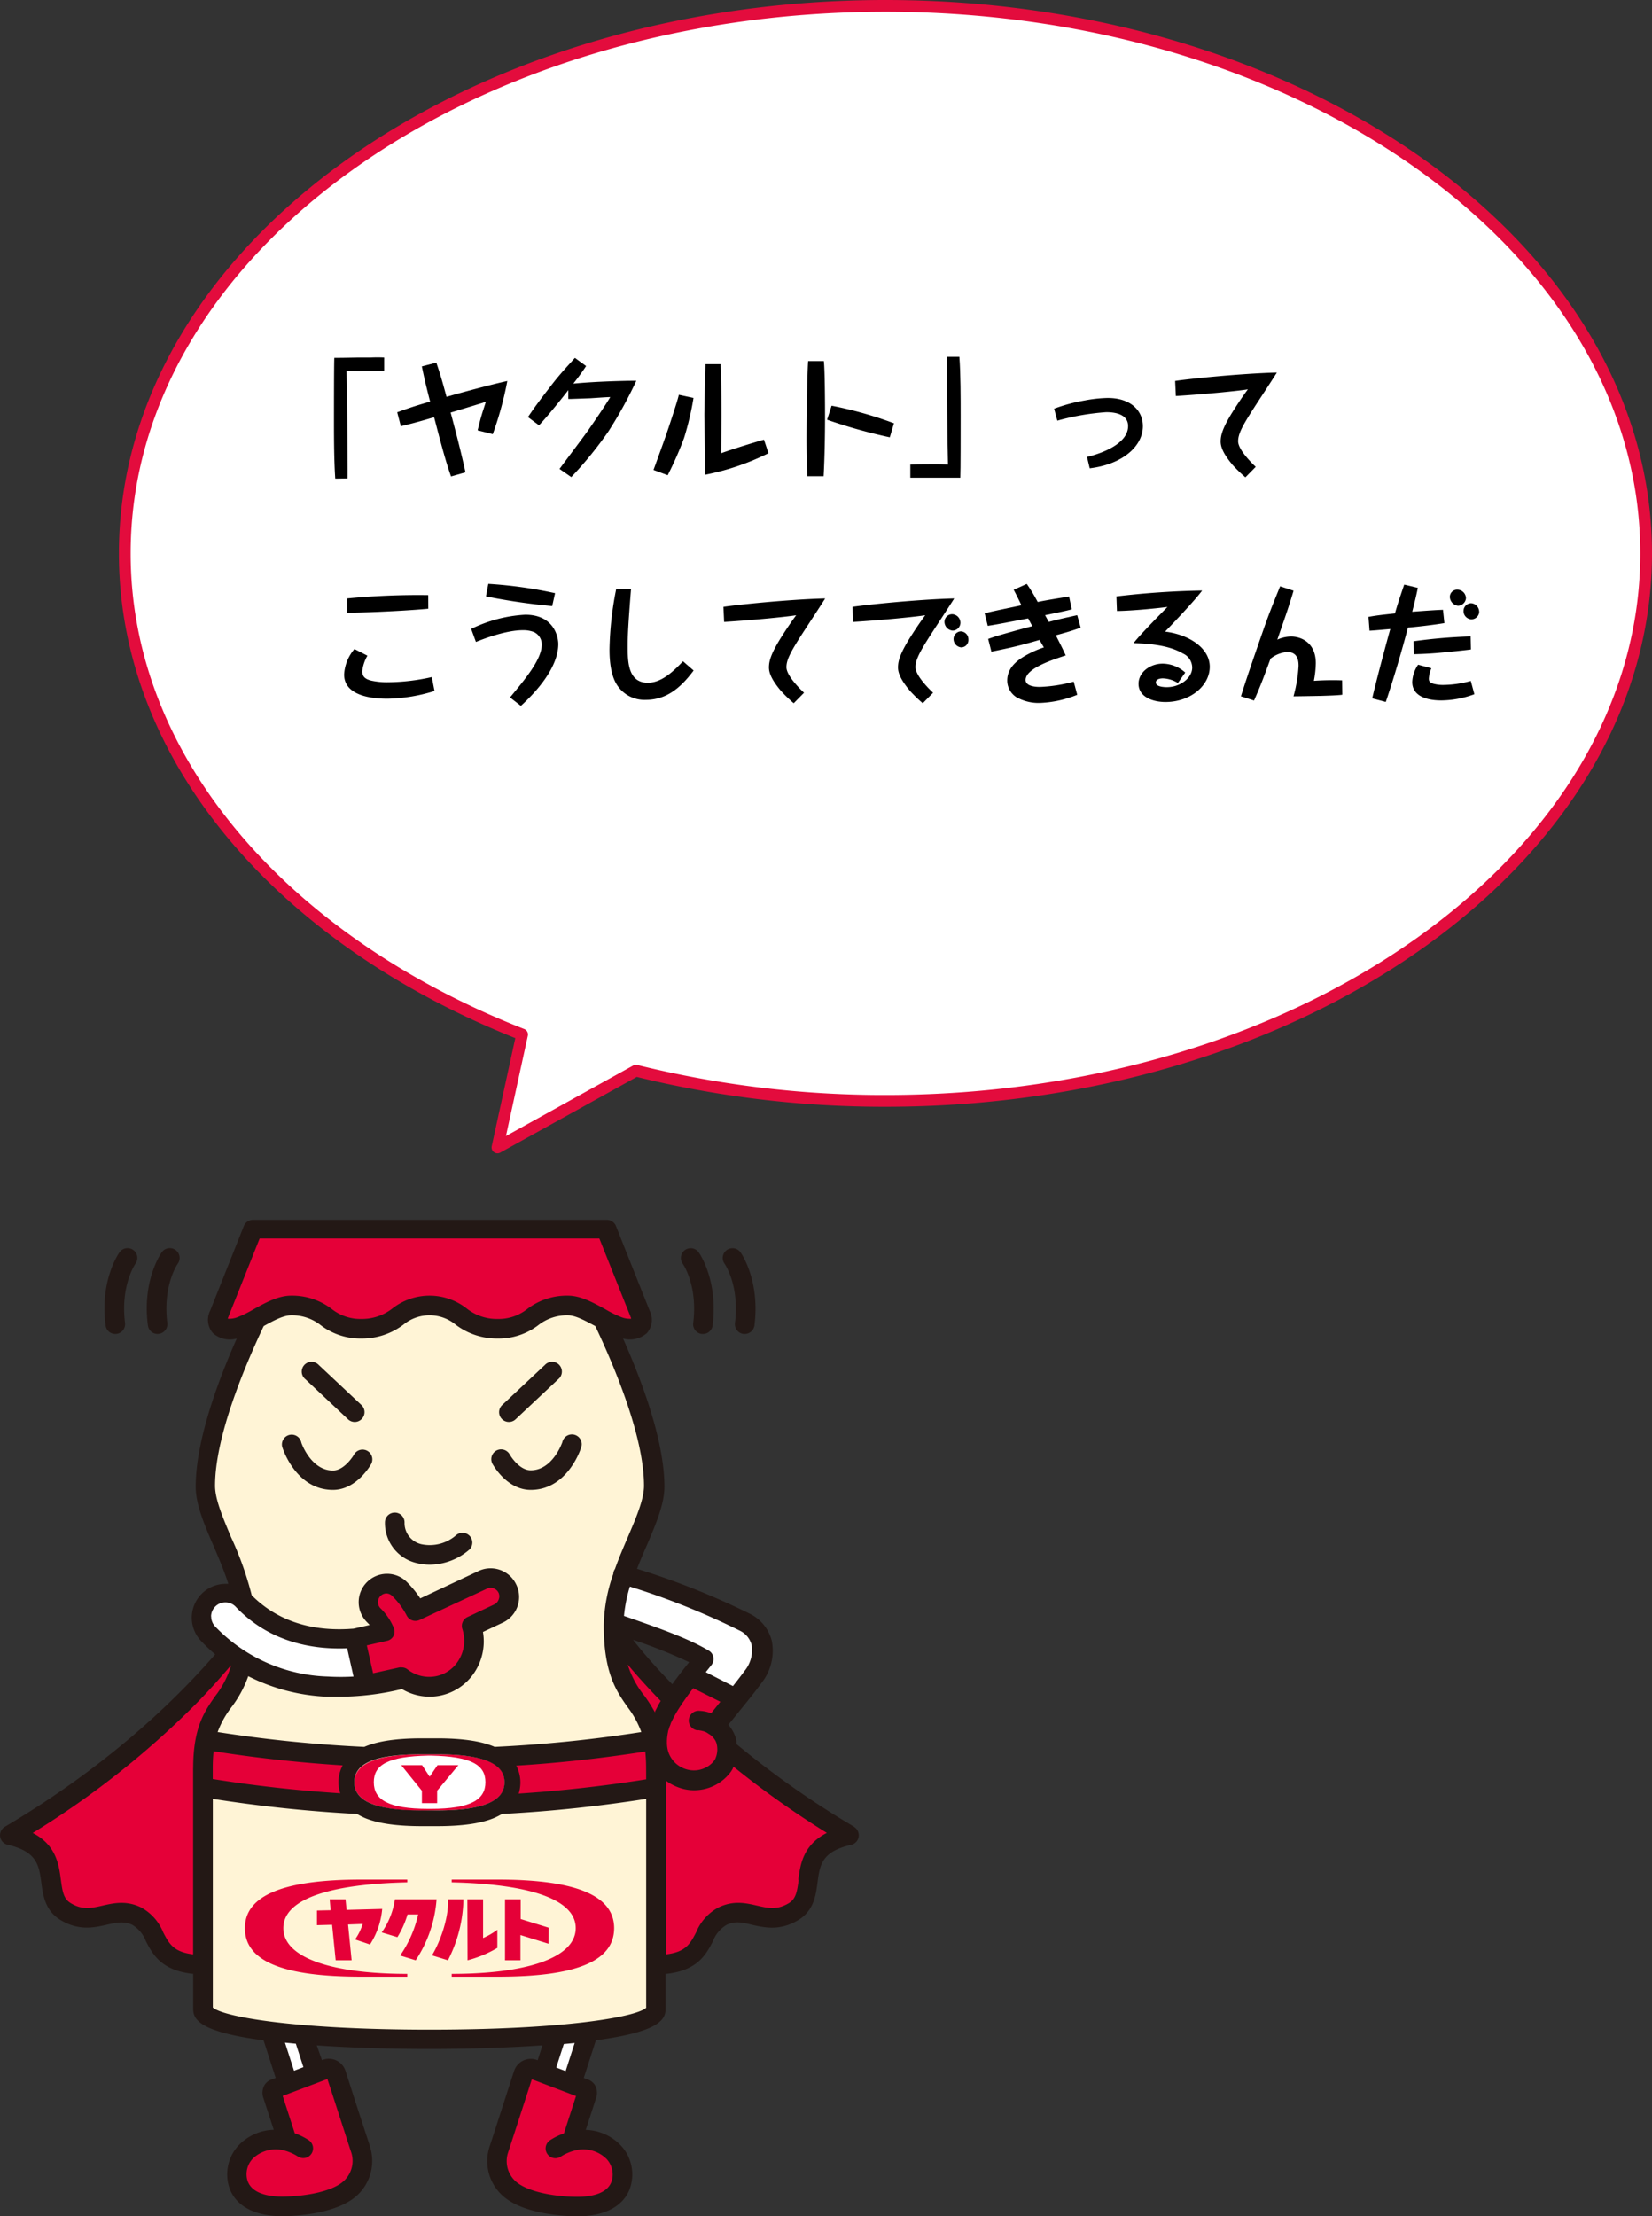 <svg xmlns="http://www.w3.org/2000/svg" viewBox="0 0 281.61 377.75"><rect x="0" y="0" width="281.61" height="377.75" fill="#333333" stroke="none"/><defs><style>.cls-1,.cls-2{fill:#fff;}.cls-1{stroke:#e30c3d;stroke-linecap:round;stroke-linejoin:round;stroke-width:2px;}.cls-3,.cls-5{fill:#e50038;}.cls-4{fill:#fff4d6;}.cls-5{fill-rule:evenodd;}.cls-6{fill:#231815;}</style></defs><g id="レイヤー_2" data-name="レイヤー 2"><g id="ph"><path class="cls-1" d="M150.94,1C79.33,1,21.27,42.78,21.27,94.32c0,35.39,27.38,66.18,67.73,82l-4.2,19.25,23.61-13.08a175.59,175.59,0,0,0,42.53,5.15c71.62,0,129.67-41.78,129.67-93.32S222.56,1,150.94,1Z"/></g><g id="illust"><path d="M57.15,81.58c-.2-2.88-.22-6.66-.22-9.59,0-2,0-10,.06-11l.51,0c.64,0,.93,0,3.5-.05l2.16,0a22.62,22.62,0,0,1,2.33,0l0,2.24c-1.3.07-3.08.07-4.42.07-.68,0-.79,0-2-.07.07,2.2.22,15.56.18,18.37Z"/><path d="M81.42,73.35c.33-1.32.48-1.93.74-2.79.09-.33.58-1.78.66-2.09-.33.11-.57.22-1,.33-1,.31-1.35.42-5,1.52.9,3.37,1.78,6.75,2.53,10.19l-2.46.7c-1-2.75-2-6.71-2.89-10.1-3.36,1-4.51,1.25-5.67,1.54l-.62-2.38c2.51-.92,3.79-1.29,5.61-1.82-.7-2.71-1-4-1.41-6l2.47-.64c.81,2.42,1,3.13,1.74,5.83,2.33-.68,8-2.2,10.36-2.7A58,58,0,0,1,84,74Z"/><path d="M95.38,79.93c.77-1.07,4.32-5.76,5-6.75.24-.35,2.69-3.87,3.65-5.5-.52,0-2.9.17-3.38.2L97.32,68h-.44V66.49c-1,1.3-3.72,4.69-5,6L90,71.09c1.25-1.89,2.64-3.68,4-5.44S96.11,63.1,98,61l1.91,1.39c-.73,1.14-1.67,2.35-2.18,3,3.72-.38,9.42-.51,10.74-.49a71.93,71.93,0,0,1-4.8,8.7,65.71,65.71,0,0,1-6.29,7.72Z"/><path d="M118.22,67.83a49.64,49.64,0,0,1-1.61,6.82A57.64,57.64,0,0,1,113.82,81l-2.42-.9c2.07-5.68,2.29-6.32,3.32-9.49.35-1.1.79-2.42,1-3.32Zm4.62-5.76c.11,2.9.15,5.81.15,8.71,0,1-.06,5.55-.06,6.47,2.79-1,6.73-2.16,7.3-2.31l.77,2.31a42.47,42.47,0,0,1-10.8,3.67c0-.52,0-.94,0-1.49,0-2.14-.13-6.87-.13-8.8,0-.49.13-7.33.19-8.56Z"/><path d="M140.44,61.54c.18,1.72.2,7.52.2,9.46,0,3.15-.07,7.06-.24,10.17h-2.8c0-1.13-.11-3.44-.11-6.63,0-1.16.09-10.87.27-13Zm11.24,13a90.47,90.47,0,0,1-10.69-3l.77-2.39a66.15,66.15,0,0,1,10.63,3Z"/><path d="M163.54,60.81c.22,2.82.22,7.11.22,10.06,0,1.85,0,9.64-.06,10.56l-.51,0c-.64,0-.93,0-3.5,0l-2.16,0c-1.58,0-1.76,0-2.35,0V79.19c1.3-.07,3.08-.07,4.42-.07.66,0,.79,0,2,.07-.07-2.2-.24-15.56-.18-18.38Z"/><path d="M179.69,69.66a28.89,28.89,0,0,1,5.13-1.39,23.64,23.64,0,0,1,4-.44c4,0,6,2.22,6,4.8,0,3.48-3.54,6.53-9.06,7.19l-.46-1.93c3.41-.84,7-2.58,7-5.26,0-1.87-1.87-2.38-3.72-2.38a41.44,41.44,0,0,0-8.34,1.45Z"/><path d="M200.32,64.93c2.29-.35,11.2-1.28,17.34-1.43-.61,1-3.36,5.17-3.89,6-2,3.1-2.71,4.46-2.71,5.72s1.81,3.23,3,4.35l-1.76,1.79a24.61,24.61,0,0,1-2.16-2.09c-1.38-1.63-2.06-2.91-2.06-4s.33-2.36,2.13-5.22c.31-.48,1.26-2,2.51-3.69-1.56.26-7,.81-12.28,1.14Z"/><path d="M62.63,111.75a6.85,6.85,0,0,0-.88,2.66c0,.68.26,1.3,1.56,1.6a12.3,12.3,0,0,0,2.86.27,34.83,34.83,0,0,0,7.44-.88l.46,2.37a28.33,28.33,0,0,1-8,1.32c-1.47,0-7.41-.06-7.41-4.13a7.27,7.27,0,0,1,1.76-4.34Zm10.38-8c-5,.46-12.34.7-13.84.68V102A125.42,125.42,0,0,1,73,101.43Z"/><path d="M86.94,118.87c2.68-3.23,5.41-6.51,5.41-9A2.31,2.31,0,0,0,91,107.72a5,5,0,0,0-1.87-.31c-2.91,0-6.76,1.5-8,2l-.81-2.22a23.82,23.82,0,0,1,9.22-2.42c4.86,0,5.63,3.74,5.63,5,0,4-3.78,8.19-6.38,10.54Zm7.19-15.57a107.38,107.38,0,0,1-11.29-1.65l.4-2.14a74,74,0,0,1,11.38,1.59Z"/><path d="M107.57,100.37c-.5,6.27-.57,8-.57,9.9,0,2.53.07,6.1,3.43,6.1,2.45,0,4.51-2.12,6-3.66l1.81,1.57c-2,2.68-4.45,5-8.1,5a5.56,5.56,0,0,1-5-2.6c-1.21-1.91-1.24-4.95-1.24-6a56.27,56.27,0,0,1,1.15-10.32Z"/><path d="M123.32,103.43c2.29-.35,11.2-1.28,17.34-1.43-.61,1-3.36,5.17-3.89,6-2,3.1-2.71,4.46-2.71,5.72s1.81,3.23,3,4.35l-1.76,1.79a24.61,24.61,0,0,1-2.16-2.09c-1.38-1.63-2.06-2.91-2.06-4s.33-2.36,2.13-5.22c.31-.48,1.26-2,2.51-3.69-1.56.26-7,.81-12.28,1.14Z"/><path d="M145.32,103.43c2.29-.35,11.2-1.28,17.34-1.43-.61,1-3.36,5.17-3.89,6-2,3.1-2.71,4.46-2.71,5.72s1.81,3.23,3,4.35l-1.76,1.79a24.61,24.61,0,0,1-2.16-2.09c-1.38-1.63-2.06-2.91-2.06-4s.33-2.36,2.13-5.22c.31-.48,1.26-2,2.51-3.69-1.56.26-7,.81-12.28,1.14Zm18.4,2.7a1.36,1.36,0,0,1-1.32,1.35A1.52,1.52,0,0,1,161,106a1.32,1.32,0,0,1,1.3-1.32A1.48,1.48,0,0,1,163.72,106.13Zm1.36,2.86a1.25,1.25,0,0,1-1.19,1.35,1.43,1.43,0,0,1-1.34-1.41,1.31,1.31,0,0,1,1.21-1.32A1.35,1.35,0,0,1,165.08,109Z"/><path d="M167.85,104.53c1.15-.29,1.67-.4,6.27-1.37-.42-.88-.86-1.78-1.32-2.64l2.23-1c1,1.45,1.38,2.2,1.87,3.08,1.45-.31,3.71-.66,5.34-.93l.46,2.18c-.81.22-1.18.31-4.55,1,.09.17.55,1,.64,1.14,1.43-.37,1.78-.46,4.84-1.14l.59,2.13c-1.54.55-2.55.84-4.24,1.3,1.14,2.22,1.36,2.71,1.69,3.43-2.29.75-6.84,2.22-6.84,4.18,0,1.15,1.93,1.19,2.42,1.19a25.3,25.3,0,0,0,5.78-.9l.6,2.24a18.63,18.63,0,0,1-6.4,1.39,7.71,7.71,0,0,1-4-1A3.38,3.38,0,0,1,171.7,116c0-2.2,1.7-3.5,3.39-4.42a17.21,17.21,0,0,1,2.86-1.24c-.06-.08-.5-.85-.75-1.27-3.45,1-4.88,1.32-8.2,2l-.55-2.17c1.36-.51,3.21-1,4.84-1.46.85-.24,1.93-.52,2.68-.72-.33-.62-.37-.68-.7-1.32l-3,.57c-2.09.4-2.68.51-3.89.7Z"/><path d="M190.31,101.65a143.52,143.52,0,0,1,14.61-1c-.94,1.32-4,4.6-6.31,7,4.09.51,7.61,2.8,7.61,6s-3.28,6-7.54,6c-2.4,0-4.6-1-4.6-3.1,0-2,2-3.44,4.11-3.44a5.84,5.84,0,0,1,3.85,1.52l-1.25,1.78a5.17,5.17,0,0,0-2.55-.79c-.67,0-1.21.22-1.21.71,0,.79,1.67.79,1.87.79,2.39,0,4.33-1.65,4.33-3.32a2.66,2.66,0,0,0-1.58-2.42c-2.62-1.55-6.32-1.68-8.41-1.77,1-1.32,4.14-4.51,5.77-6.16-.4.05-5,.62-8.61.69Z"/><path d="M228.82,118.41c-.75.11-2.47.16-3.72.2-.11,0-3.87.07-4.6.07a24.22,24.22,0,0,0,.86-5.17c0-.6,0-2.38-1.9-2.38a5.08,5.08,0,0,0-2.88,1.14c-1.27,3.46-1.69,4.58-2.81,7.13l-2.23-.72c.91-3,3.13-9.36,4-11.84s1.65-4.38,2.68-6.91l2.29.75c-.79,2.64-1.12,3.58-2.77,8.34a5.79,5.79,0,0,1,2.35-.53c1.68,0,4.21,1,4.21,4.55a17.09,17.09,0,0,1-.33,3,46.41,46.41,0,0,1,4.82-.08Z"/><path d="M241.69,100.19c-.25,1.3-.6,2.69-.95,4.07,3.61-.26,4-.28,5.24-.33l.24,2.27c-1.43.24-3.79.55-6.21.77-1.14,4.27-2.37,8.49-3.78,12.67l-2.31-.61c.46-2.14,2.51-9.84,3.08-11.82-2.47.22-2.73.24-3.54.29l-.18-2.36c1.43-.26,2.29-.35,4.51-.59.37-1.28.66-2.22,1.58-4.91ZM244,113.9a5.27,5.27,0,0,0-.43,1.74c0,.26,0,.66.72.88a6.15,6.15,0,0,0,1.85.22,18,18,0,0,0,4.58-.68l.61,2.26a16.57,16.57,0,0,1-5.59,1.06c-.81,0-5,0-5-3.15a5.62,5.62,0,0,1,1-2.94Zm6.74-3.21c-.55.09-1.87.22-2.49.29-3,.3-4.16.44-7.21.52l-.09-2.2a89.72,89.72,0,0,1,9.74-.83Zm-.84-8.8a1.41,1.41,0,0,1-1.34,1.36,1.58,1.58,0,0,1-1.41-1.49,1.24,1.24,0,0,1,1.3-1.26A1.48,1.48,0,0,1,249.89,101.89Zm2.25,2.31a1.33,1.33,0,0,1-1.35,1.36,1.41,1.41,0,0,1-1.32-1.41,1.33,1.33,0,0,1,1.28-1.34A1.46,1.46,0,0,1,252.14,104.2Z"/><path class="cls-2" d="M47.69,347.44l1,.09,1.85.18.42,0,1.59,5-2.78,1.06Z"/><path class="cls-2" d="M94,352.72l1.6-5,.42,0,1.85-.18,1-.1-2,6.36Z"/><path class="cls-3" d="M91.13,352.73,99.59,356s.78.14.44,1.2l-2.52,7.78a8.08,8.08,0,0,1,2-.25c4,0,6.94,2.89,6.63,6.45s-3.66,4.95-7.63,4.95c-3.21,0-8.88-.62-11.61-3a6.33,6.33,0,0,1-1.81-6.64s3.3-10.2,4.2-13A1.33,1.33,0,0,1,91.13,352.73Z"/><path class="cls-3" d="M55.41,352.73,47,356s-.78.14-.44,1.2L49,364.93a8.14,8.14,0,0,0-2-.25c-4,0-6.94,2.89-6.63,6.45s3.65,4.95,7.63,4.95c3.2,0,8.88-.62,11.61-3a6.33,6.33,0,0,0,1.81-6.64s-3.31-10.2-4.2-13C57.28,353.44,56.9,352.25,55.41,352.73Z"/><path class="cls-3" d="M123.94,298.11a5.46,5.46,0,0,1-.76,2.87,6.11,6.11,0,0,1-6.4,2.3c-2.45-.64-5.7-3-4.56-8.41a16.89,16.89,0,0,1,2.52-5.19,88.19,88.19,0,0,1-10-11.69h-.09c.3,13.66,7.21,10.48,7.21,23.4v33.44H113c8-.6,5.94-6.21,10.2-8.25s7.33,2.15,12.12-.79-.81-10.65,9.46-13A154.64,154.64,0,0,1,123.94,298.11Z"/><path class="cls-3" d="M34.6,301.39c0-12.76,6.76-9.81,7.21-22.91h-.48S29.48,296.37,1.67,312.79c10.27,2.35,4.67,10.06,9.46,13s7.86-1.24,12.12.79,2.23,7.65,10.2,8.25H34.6Z"/><path class="cls-4" d="M104.59,277.05c0-9.29,6.85-17.8,6.86-23.82,0-8.58-5-20.6-8.68-28.41-1.94-1.06-4.06-2.32-6-2.32-6,0-6,4-12,4s-6.33-4-11.59-4-5.63,4-11.62,4-6-4-12-4c-1.9,0-4,1.25-6,2.32C40,232.63,35,244.65,35,253.23c0,6,6.85,14.53,6.85,23.82,0,14.76-7.23,11.13-7.23,24.34v41c0,6.86,77.21,6.86,77.21,0v-41C111.82,288.18,104.59,291.81,104.59,277.05Z"/><path class="cls-3" d="M41.75,328.63c0,5.79,6.82,8.28,19.84,8.28.12,0,7.74,0,7.84,0v-.48c-12.71,0-21.13-2.69-21.13-7.8s8.36-7.52,21.13-7.8v-.47H61.59C48.43,320.36,41.75,323,41.75,328.63Zm43.09-8.27H77v.47c12.77.28,21.14,2.73,21.14,7.8s-8.42,7.8-21.14,7.8v.48c.1,0,7.73,0,7.85,0,13,0,19.84-2.49,19.84-8.28C104.68,323,98,320.36,84.84,320.36Zm-19.69,5a13.27,13.27,0,0,1-2.08,6.06l-2.55-.86a8.88,8.88,0,0,0,1.3-2.64l-2.49.09.61,6.1H57.22l-.61-6.05-2.58.07v-2.5l2.33-.05-.16-1.86h2.7l.18,1.8Zm2.17-1.64h7.1a21.54,21.54,0,0,1-3.56,10.39l-2.65-.81a19.86,19.86,0,0,0,3.07-7H69.47a16.08,16.08,0,0,1-1.73,3.87l-2.67-.81A13.06,13.06,0,0,0,67.32,323.72Zm9,0H79a23.66,23.66,0,0,1-2.64,10.39l-2.72-.84C75.12,330.83,76.55,326.65,76.36,323.72Zm3.35,0h2.68v6.6a12.48,12.48,0,0,0,2.43-1.41V332a19.51,19.51,0,0,1-5.08,2.11Zm13.83,7.57-4.78-1.48v4.3H86.09V323.72h2.67v3.36l4.78,1.48Z"/><path class="cls-3" d="M43.13,209.42s-4.38,11-5.77,14.46c-.87,2.2.91,3.16,3.74,2.18,2.46-.86,5.73-3.56,8.52-3.56,6,0,6,4,12,4s6.36-4,11.62-4,5.6,4,11.59,4,6-4,12-4c2.79,0,6,2.7,8.52,3.56,2.82,1,4.61,0,3.74-2.18-1.39-3.47-5.77-14.46-5.77-14.46Z"/><path class="cls-3" d="M74.49,308.57c7.58,0,11.54-1.44,11.54-4.81S82.14,299,74.49,299H71.94c-7.66,0-11.54,1.54-11.54,4.81s4,4.81,11.54,4.81Z"/><path class="cls-2" d="M73,308.3c-6.85,0-9.28-1.57-9.28-4.54s2.4-4.39,9.28-4.54h.47c6.88.15,9.28,1.6,9.28,4.54s-2.43,4.54-9.28,4.54Z"/><polygon class="cls-5" points="78.14 300.86 74.52 305.21 74.52 307.33 71.92 307.33 71.92 305.22 68.4 300.86 71.95 300.86 73.24 302.82 74.58 300.86 78.14 300.86"/><path class="cls-2" d="M86.45,270.78a3.16,3.16,0,0,0-4.2-1.51L70.92,274.6a14.86,14.86,0,0,0-2.76-3.76,3.16,3.16,0,1,0-4.47,4.46,8.27,8.27,0,0,1,1.9,2.79l-5.08,1.14h0c-5.87.48-13.38-.46-19.12-6.49a4.11,4.11,0,0,0-5.95,5.66,29.46,29.46,0,0,0,20.4,9.08,43.32,43.32,0,0,0,13-1.39,7.6,7.6,0,0,0,5.89,1.22,7.84,7.84,0,0,0,5.91-9.4,7.68,7.68,0,0,0-.22-.8L84.94,275A3.15,3.15,0,0,0,86.45,270.78Z"/><path class="cls-3" d="M86.45,270.78a3.16,3.16,0,0,0-4.2-1.51L70.92,274.6a14.86,14.86,0,0,0-2.76-3.76,3.16,3.16,0,1,0-4.47,4.46,8.27,8.27,0,0,1,1.9,2.79l-5.08,1.14,1.8,8,6.15-1.38a7.66,7.66,0,0,0,6.24,1.46,7.84,7.84,0,0,0,5.91-9.4,7.68,7.68,0,0,0-.22-.8L84.94,275A3.15,3.15,0,0,0,86.45,270.78Z"/><path class="cls-2" d="M126.91,276.43a134,134,0,0,0-20.68-8.1l-1,8.44c5.9,2.06,11.23,3.88,14.78,6-2.4,3-7,8.47-7.75,12.09-1.14,5.39,2.12,7.76,4.57,8.41a6.11,6.11,0,0,0,6.4-2.31,5,5,0,0,0-1.46-6.88c2.47-3.15,4.83-5.89,6.55-8.27C131.18,281.82,130.07,278,126.91,276.43Z"/><path class="cls-3" d="M121.71,294.1c1.3-1.66,2.57-3.2,3.73-4.64l-7.71-3.87c-2.31,3-5,6.62-5.51,9.28-1.14,5.39,2.11,7.77,4.56,8.41a6.11,6.11,0,0,0,6.4-2.3A5.05,5.05,0,0,0,121.71,294.1Z"/><path class="cls-3" d="M57.94,306.66c-7.33-.48-14.67-1.3-21.82-2.44l-.85-.14v-2.69a27.92,27.92,0,0,1,.14-3l.12-1.06,1,.17c7.2,1.13,14.58,1.93,21.91,2.39l1.56.1-.73,1.39a5.05,5.05,0,0,0-.59,2.39,5.4,5.4,0,0,0,.24,1.59l.45,1.41Z"/><path class="cls-3" d="M87.45,305.35a5.47,5.47,0,0,0,.25-1.59,5.18,5.18,0,0,0-.59-2.39L86.37,300l1.57-.1c7.34-.46,14.71-1.26,21.91-2.39l1.05-.17.11,1.06a27.79,27.79,0,0,1,.15,3v2.69l-.85.14c-7.15,1.14-14.49,2-21.83,2.44l-1.47.1Z"/><path class="cls-6" d="M145.61,311.36a153.52,153.52,0,0,1-20.07-14.1c0-.11,0-.22,0-.34h0a1.2,1.2,0,0,0,0-.2,1.52,1.52,0,0,0-.06-.2l0-.13c-.07-.23-.15-.46-.24-.68v0a5,5,0,0,0-.36-.73h0a6.36,6.36,0,0,0-.46-.69l0,0a3.75,3.75,0,0,0-.26-.33l.68-.83,1.12-1.39c1.41-1.73,2.73-3.36,3.82-4.86a8.82,8.82,0,0,0,1.79-7.19,7.07,7.07,0,0,0-3.77-4.65,129.5,129.5,0,0,0-19.21-7.65c.54-1.39,1.11-2.74,1.67-4,1.54-3.61,3-7,3-10,0-7.59-3.64-17.56-7.05-25.25a4.36,4.36,0,0,0,4.06-.92,3.43,3.43,0,0,0,.49-3.79c-1.39-3.48-5.76-14.47-5.76-14.47a1.69,1.69,0,0,0-1.56-1.05H43.13a1.69,1.69,0,0,0-1.56,1.05l-5.76,14.47a3.43,3.43,0,0,0,.49,3.79,4.33,4.33,0,0,0,4.06.92c-3.41,7.69-7,17.66-7,25.25,0,3,1.46,6.43,3,10,.89,2.07,1.83,4.28,2.57,6.56l-.32,0a5.79,5.79,0,0,0-5.92,5.63,5.78,5.78,0,0,0,1.59,4.12,32,32,0,0,0,2.4,2.27C31.44,288,19.92,300.08.82,311.36a1.67,1.67,0,0,0,.48,3.06c5,1.15,5.35,3.48,5.74,6.43.28,2.13.63,4.77,3.22,6.36,3.15,1.93,5.79,1.33,7.91.85,1.63-.37,2.91-.66,4.36,0a5.47,5.47,0,0,1,2.34,2.8c1.17,2.25,2.63,5,8.06,5.57v6c0,1.95,1.51,3.93,12,5.33l2.06,6.4-.56.22a2.32,2.32,0,0,0-1.34,1,2.68,2.68,0,0,0-.17,2.27L46.66,363a8.62,8.62,0,0,0-6,2.67,7.26,7.26,0,0,0-1.9,5.58c.36,4.06,3.83,6.48,9.3,6.48,1.47,0,9-.17,12.72-3.46a8,8,0,0,0,2.29-8.4h0c0-.11-2-6.07-3.26-10.07l-.93-2.89a3,3,0,0,0-4-1.78h0L54,348.62c5.72.4,12.29.61,19.17.61s13.55-.22,19.3-.62l-.82,2.54h0a3,3,0,0,0-4,1.78l-.94,2.89c-1.29,4-3.22,10-3.26,10.07h0a7.94,7.94,0,0,0,2.29,8.4c3.72,3.29,11.25,3.46,12.72,3.46,5.46,0,8.94-2.42,9.29-6.48a7.22,7.22,0,0,0-1.9-5.58,8.58,8.58,0,0,0-6-2.67l1.74-5.36a2.72,2.72,0,0,0-.17-2.27,2.32,2.32,0,0,0-1.34-1l-.57-.22,2.07-6.42c10.39-1.4,11.88-3.37,11.88-5.31v-6c5.44-.54,6.9-3.32,8.07-5.57a5.42,5.42,0,0,1,2.34-2.8c1.45-.69,2.73-.4,4.35,0,2.13.48,4.77,1.08,7.92-.85,2.59-1.59,2.94-4.23,3.22-6.36.39-3,.7-5.28,5.74-6.43a1.67,1.67,0,0,0,.48-3.06Zm-19.48-33.42a3.71,3.71,0,0,1,2,2.45,5.58,5.58,0,0,1-1.25,4.45c-.57.79-1.23,1.64-1.94,2.53L120.31,285l.28-.35.68-.85a1.7,1.7,0,0,0,.34-1.34,1.68,1.68,0,0,0-.8-1.14c-3.56-2.11-8.6-3.87-14.44-5.9h0a24.81,24.81,0,0,1,1-5A125.92,125.92,0,0,1,126.13,277.94ZM119,294.89a6.23,6.23,0,0,1,1.08.23,2.58,2.58,0,0,1,.59.31,2,2,0,0,0,.31.19,3.4,3.4,0,0,1,.94,1h0a3.54,3.54,0,0,1,.23.53s0,0,0,.06a2.29,2.29,0,0,1,.07.28,3.93,3.93,0,0,1-.32,2.35,1,1,0,0,1-.09.15,4.08,4.08,0,0,1-1.58,1.31h0a4.41,4.41,0,0,1-3,.32l-.22-.06a4.56,4.56,0,0,1-3.19-3.35,5.76,5.76,0,0,1-.13-1.36,8.15,8.15,0,0,1,.19-1.68c0-.16.08-.32.14-.49a2,2,0,0,1,.07-.23c0-.09.06-.18.1-.27s.08-.22.13-.33l0-.07a21.41,21.41,0,0,1,1.64-2.94v0c.09-.13.18-.26.26-.4s.22-.33.34-.49l0,0c.51-.75,1.06-1.5,1.61-2.22l4.63,2.32-.24.29-.68.85-.39.48-.27.33a6.37,6.37,0,0,0-2-.41,1.67,1.67,0,0,0-.27,3.33ZM38.83,224.76a1.44,1.44,0,0,1,.08-.26l5.35-13.41h57.91l5.35,13.42a2.3,2.3,0,0,1,.08.25,3.82,3.82,0,0,1-1.72-.28,18.39,18.39,0,0,1-2.69-1.33c-2-1.09-4.17-2.32-6.38-2.32h0a11.08,11.08,0,0,0-6.91,2.26,7.84,7.84,0,0,1-5.08,1.71,8.26,8.26,0,0,1-5.29-1.8,10.26,10.26,0,0,0-12.62,0,8.39,8.39,0,0,1-5.3,1.8,7.84,7.84,0,0,1-5.08-1.71,11.08,11.08,0,0,0-6.91-2.26h0c-2.21,0-4.42,1.23-6.38,2.32a18.89,18.89,0,0,1-2.69,1.33A3.83,3.83,0,0,1,38.83,224.76Zm-2.17,28.47c0-8.07,4.67-19.53,8.29-27.21,1.58-.88,3.35-1.84,4.67-1.84h0a7.88,7.88,0,0,1,5.07,1.7,11.12,11.12,0,0,0,6.92,2.26,11.67,11.67,0,0,0,7.15-2.36,7,7,0,0,1,8.92,0,11.59,11.59,0,0,0,7.14,2.36,11.12,11.12,0,0,0,6.92-2.26,7.88,7.88,0,0,1,5.07-1.7h0c1.32,0,3.09,1,4.67,1.84,3.63,7.68,8.3,19.13,8.3,27.21,0,2.34-1.34,5.44-2.74,8.72-.75,1.74-1.53,3.57-2.21,5.47a1.65,1.65,0,0,0-.22.44,1.31,1.31,0,0,0-.06.38,27.62,27.62,0,0,0-1.63,8.81c0,8.11,2.16,11.2,4.07,13.92a15.92,15.92,0,0,1,2.33,4.24,233.72,233.72,0,0,1-25,2.53l-.18-.08c-2.26-.93-5.42-1.38-9.66-1.38H71.94c-4.25,0-7.4.45-9.66,1.38a1,1,0,0,0-.18.08,233.72,233.72,0,0,1-25-2.53A15.92,15.92,0,0,1,39.44,291a19.67,19.67,0,0,0,2.88-5.31,32.72,32.72,0,0,0,13.44,3.5h0c.71,0,1.41,0,2.09,0a45.34,45.34,0,0,0,10.67-1.31A9.18,9.18,0,0,0,75.05,289a9.2,9.2,0,0,0,5.86-4,9.6,9.6,0,0,0,1.42-6.85l3.32-1.56A4.83,4.83,0,0,0,88,270.07h0a4.83,4.83,0,0,0-6.42-2.31l-9.94,4.67a17.69,17.69,0,0,0-2.26-2.77,4.78,4.78,0,0,0-3.41-1.42h0a4.83,4.83,0,0,0-3.42,8.24c.17.16.32.33.46.49l-2.75.62-.92.06C52.52,278,47,276,42.91,271.9A56.1,56.1,0,0,0,39.39,262C38,258.67,36.66,255.57,36.66,253.23ZM86,303.76c0,3.37-4,4.81-11.54,4.81H71.94c-7.58,0-11.54-1.44-11.54-4.81S64.28,299,71.94,299h2.55C82.14,299,86,300.49,86,303.76Zm-28,1.89q-10.89-.7-21.73-2.43v-1.83a28,28,0,0,1,.14-2.91q11,1.72,22,2.41a6.13,6.13,0,0,0-.71,2.87A6.45,6.45,0,0,0,58,305.65Zm9.13-28.17a9.94,9.94,0,0,0-2.27-3.36,1.49,1.49,0,0,1,1-2.54h0a1.47,1.47,0,0,1,1,.44,13.36,13.36,0,0,1,2.47,3.34,1.67,1.67,0,0,0,2.19.75L83,270.78a1.49,1.49,0,0,1,2,.72,1.43,1.43,0,0,1,0,1.13,1.46,1.46,0,0,1-.76.84l-4.55,2.14a1.67,1.67,0,0,0-.87,2.05,5.43,5.43,0,0,1,.16.61,6.32,6.32,0,0,1-.87,4.82,5.85,5.85,0,0,1-3.74,2.59,6,6,0,0,1-4.89-1.14,1.63,1.63,0,0,0-1-.35,2.21,2.21,0,0,0-.37,0l-4.51,1-1.07-4.75,3.44-.78a1.62,1.62,0,0,0,1.11-.84A1.67,1.67,0,0,0,67.14,277.48Zm-31.15-2a2.44,2.44,0,0,1,.76-1.7,2.39,2.39,0,0,1,1.67-.67h.07a2.39,2.39,0,0,1,1.7.75c5.71,6,13,7.32,19,7.08l1.08,4.81a36.77,36.77,0,0,1-4.34,0,27.72,27.72,0,0,1-19.27-8.56A2.48,2.48,0,0,1,36,275.52Zm-3.06,25.87V333.1c-3.35-.4-4.1-1.83-5.1-3.75A8.37,8.37,0,0,0,24,325.08c-2.5-1.2-4.65-.71-6.54-.28s-3.44.78-5.42-.44c-1.18-.72-1.39-1.91-1.66-3.95-.34-2.58-.79-5.94-4.8-8a149.9,149.9,0,0,0,27.57-21.75c2.62-2.65,4.67-5,6.19-6.79l.06,0a16.2,16.2,0,0,1-2.67,5.16C34.85,291.7,32.93,294.44,32.93,301.39Zm22.89,53,.81,2.48c2.46,7.6,3.08,9.53,3.27,10.07h0a4.68,4.68,0,0,1-1.33,4.87c-2,1.81-6.75,2.62-10.51,2.62-2.11,0-5.7-.45-6-3.43a3.85,3.85,0,0,1,1-3,5.62,5.62,0,0,1,5.51-1.4h0a8.26,8.26,0,0,1,2.23,1,1.67,1.67,0,0,0,2.31-.49,1.68,1.68,0,0,0-.49-2.31,11,11,0,0,0-2.36-1.16l-2.06-6.37Zm-7.23-6.2,1.85.18,1.29,4-1.6.61ZM103.42,368a3.89,3.89,0,0,1,1,3c-.27,3-3.85,3.43-6,3.43-3.76,0-8.46-.81-10.5-2.62a4.66,4.66,0,0,1-1.33-4.87h0c.18-.54.81-2.47,3.27-10.07l.8-2.48,7.53,2.86-2.06,6.37a10.81,10.81,0,0,0-2.36,1.16,1.67,1.67,0,0,0,.91,3.07,1.69,1.69,0,0,0,.91-.27,8.26,8.26,0,0,1,2.23-1h0A5.62,5.62,0,0,1,103.42,368Zm-8.6-15.61,1.29-4,1.85-.18L96.42,353Zm15.33-10.18c-1.73,1.58-14,3.73-36.94,3.73S38,343.74,36.28,342.16V306.6a239.22,239.22,0,0,0,24.58,2.57,11,11,0,0,0,1.46.74c2.24.9,5.38,1.34,9.62,1.34h2.55c4.24,0,7.38-.44,9.61-1.34a10.58,10.58,0,0,0,1.47-.74,239.22,239.22,0,0,0,24.58-2.57Zm0-38.94q-10.83,1.72-21.73,2.43a6.45,6.45,0,0,0,.29-1.89,6.13,6.13,0,0,0-.71-2.87q11-.69,22-2.41a28,28,0,0,1,.14,2.91ZM112,291.05l0,0-.34.66a.31.31,0,0,1,0,.1l0,.07a25.64,25.64,0,0,0-1.8-2.84A16.1,16.1,0,0,1,107,283.7c1.43,1.71,3.3,3.82,5.63,6.21C112.4,290.29,112.17,290.67,112,291.05Zm-4-11.53a86.79,86.79,0,0,1,9.48,3.78c-.56.69-1.16,1.45-1.76,2.24l-.21.28-.21.29c-.12.14-.23.29-.34.44l-.13.18c-.07.11-.15.21-.23.32C111.5,283.89,109.31,281.28,107.93,279.52Zm28.15,40.89c-.27,2-.48,3.23-1.66,3.95-2,1.22-3.5.88-5.42.44s-4-.92-6.54.28a8.39,8.39,0,0,0-3.86,4.26c-1,1.93-1.75,3.36-5.11,3.76V303.53a8.5,8.5,0,0,0,2.65,1.3l.22.06a7.3,7.3,0,0,0,1.86.24,7.78,7.78,0,0,0,6.34-3.21l.27-.45c0-.11.11-.22.16-.34a156.73,156.73,0,0,0,15.89,11.27C136.87,314.47,136.42,317.83,136.08,320.41Zm-16.32-93.05h-.21a1.67,1.67,0,0,1-1.45-1.87c.8-6.41-1.76-10.07-1.79-10.11a1.67,1.67,0,0,1,2.72-1.94c.14.19,3.34,4.78,2.38,12.46A1.66,1.66,0,0,1,119.76,227.36Zm7.12,0h-.21a1.68,1.68,0,0,1-1.45-1.87c.8-6.41-1.75-10.07-1.78-10.11a1.67,1.67,0,0,1,2.72-1.94c.14.19,3.34,4.78,2.38,12.46A1.68,1.68,0,0,1,126.88,227.36Zm-100.09,0a1.66,1.66,0,0,1-1.65-1.47c-1-7.68,2.24-12.27,2.37-12.46a1.67,1.67,0,0,1,2.73,1.94c-.12.17-2.58,3.81-1.79,10.11A1.67,1.67,0,0,1,27,227.35Zm-7.13,0A1.66,1.66,0,0,1,18,225.89c-1-7.68,2.24-12.27,2.38-12.46a1.67,1.67,0,1,1,2.72,1.94c-.12.17-2.57,3.81-1.79,10.11a1.67,1.67,0,0,1-1.45,1.87Zm53.56,39.33a9.42,9.42,0,0,1-2.23-.27,7,7,0,0,1-5.44-7,1.67,1.67,0,0,1,1.67-1.61h.06a1.66,1.66,0,0,1,1.61,1.71,3.69,3.69,0,0,0,2.88,3.68,6.84,6.84,0,0,0,5.89-1.52,1.67,1.67,0,0,1,2.3,2.42A10.44,10.44,0,0,1,73.22,266.69ZM60.47,242.36a1.65,1.65,0,0,1-1.15-.46l-7.27-6.83a1.67,1.67,0,1,1,2.28-2.43l7.28,6.83a1.66,1.66,0,0,1,.07,2.36A1.65,1.65,0,0,1,60.47,242.36Zm-3.72,11.58c-6.19,0-8.47-6.81-8.56-7.09a1.67,1.67,0,1,1,3.17-1c0,.08,1.65,4.79,5.39,4.79,2,0,3.57-2.66,3.58-2.69a1.67,1.67,0,0,1,2.94,1.59C63.17,249.68,60.82,253.94,56.75,253.94Zm30-11.58a1.67,1.67,0,0,1-1.14-2.89l7.28-6.83a1.67,1.67,0,1,1,2.28,2.43L87.9,241.9A1.65,1.65,0,0,1,86.75,242.36Zm3.72,11.58c-4.07,0-6.42-4.26-6.52-4.44a1.67,1.67,0,0,1,2.94-1.59s1.54,2.69,3.58,2.69c3.75,0,5.37-4.74,5.39-4.79a1.67,1.67,0,1,1,3.17,1C98.94,247.13,96.66,253.94,90.47,253.94Z"/></g></g></svg>
